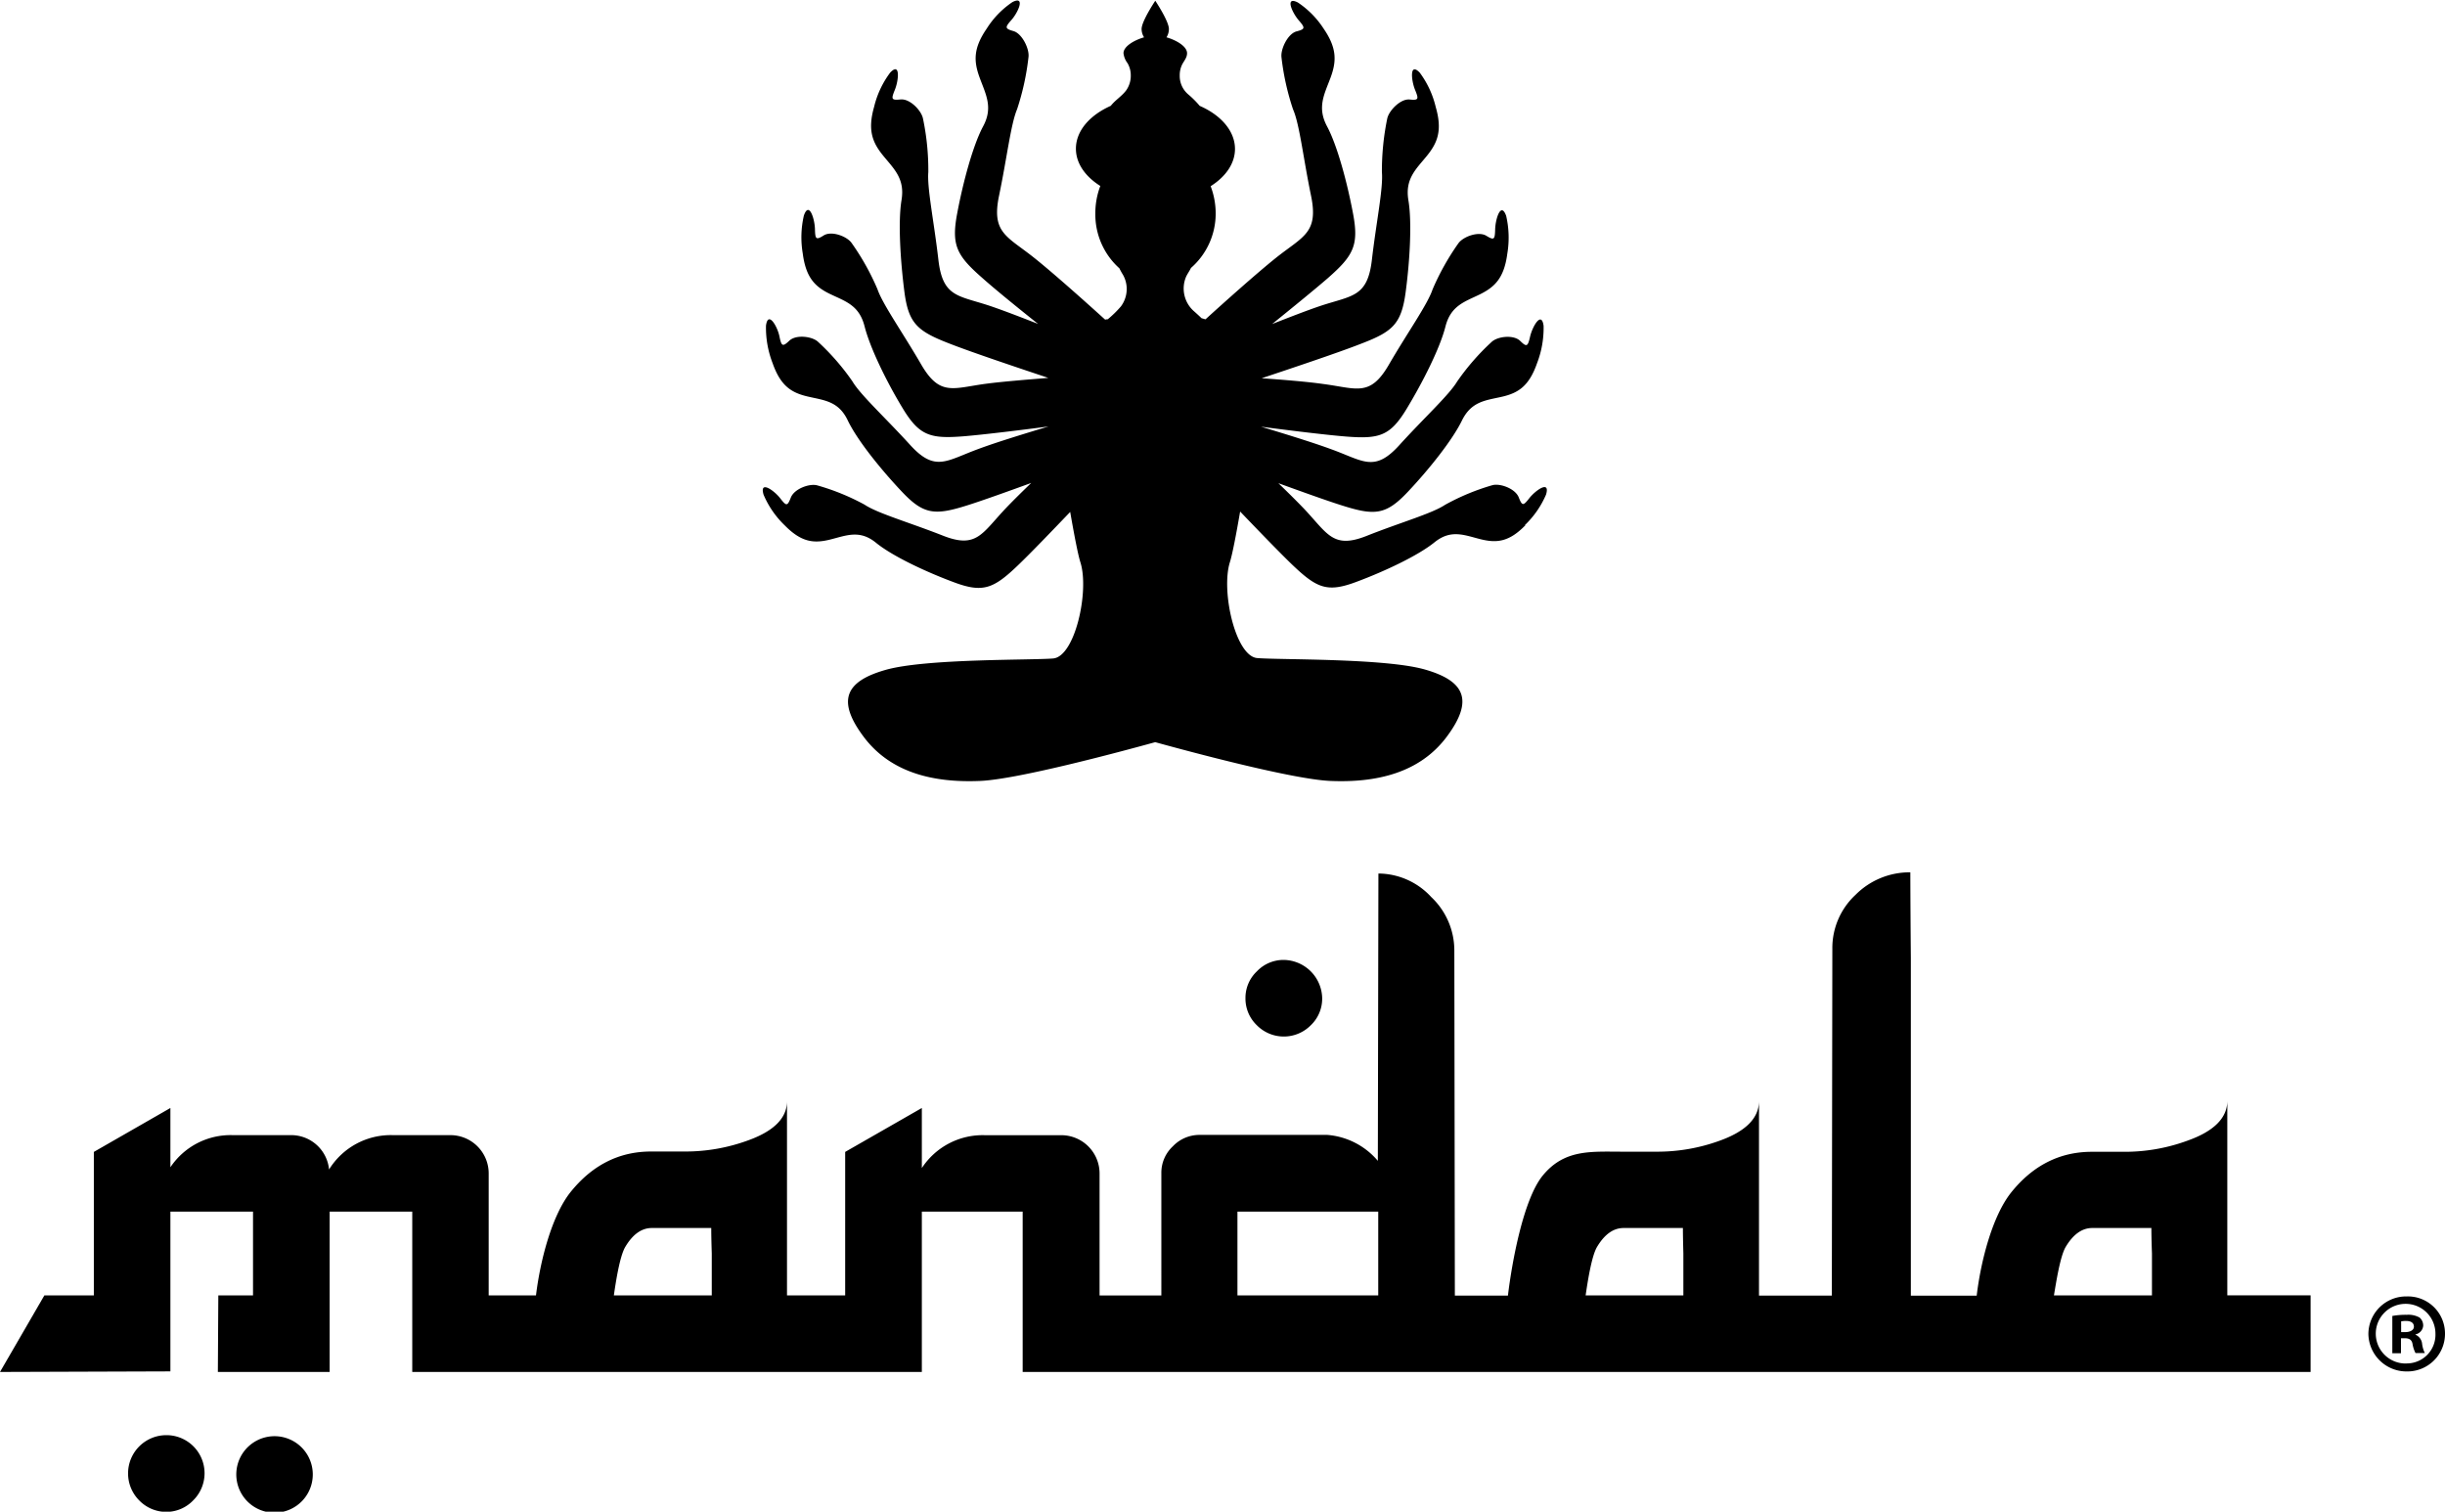 <svg xmlns="http://www.w3.org/2000/svg" viewBox="0 0 427.02 264.01"><g id="Capa_2" data-name="Capa 2"><g id="Capa_1-2" data-name="Capa 1"><path d="M266.44,91.7c-2.9,3-5.08,3.17-7.91,2.46s-5.13-1.76-8,.56-8.68,5.06-13.71,6.93-6.83,1.09-11.16-3.05c-2.15-2.07-5.87-5.92-9.07-9.26-.72,4.19-1.37,7.5-1.78,8.82-1.6,5,.95,16.44,4.76,16.77s22.3,0,29.29,2,8.58,5.37,3.81,11.75-12.39,8.05-20.34,7.71c-6.52-.28-24.37-5.06-30.57-6.77-6.2,1.71-24.06,6.5-30.58,6.77-8,.34-15.57-1.34-20.34-7.71S147.66,119,154.65,117s25.47-1.68,29.28-2,6.35-11.73,4.77-16.77c-.42-1.31-1.06-4.63-1.79-8.82-3.2,3.34-6.91,7.2-9.06,9.26-4.31,4.14-6.15,4.91-11.17,3.05s-10.83-4.6-13.69-6.93-5.18-1.26-8-.56-5,.51-7.92-2.46a16.17,16.17,0,0,1-3.71-5.37c-.77-2.58,1.82-.77,2.9.62s1.25,1.43,1.86-.12,3.28-2.5,4.61-2.13A39.77,39.77,0,0,1,151,88.14c2.25,1.51,7.76,3.08,13.68,5.41s6.82-.4,11-4.8c1.17-1.23,2.75-2.79,4.42-4.4-4.08,1.48-8.61,3.11-11.23,3.93-5.59,1.76-7.55,1.61-11.31-2.36s-7.88-9.1-9.5-12.5-4.15-3.5-7-4.17-4.73-1.84-6.13-5.84a17.11,17.11,0,0,1-1.15-6.54c.37-2.68,2,.15,2.35,1.88s.55,1.87,1.73.75,4-.75,5,.19a41.34,41.34,0,0,1,6,6.89c1.41,2.39,5.73,6.33,10.1,11.13s6.32,2.75,11.9.71c3.16-1.18,8.36-2.77,12.27-3.94-4.85.64-11.44,1.44-14.86,1.72-5.81.46-7.7-.11-10.58-4.84S151.94,60.71,151,57s-3.34-4.36-6-5.64-4.25-2.87-4.8-7.1a16.94,16.94,0,0,1,.2-6.63c.9-2.54,1.88.57,1.93,2.35s.16,2,1.53,1.14,4.05.15,4.87,1.31a43.06,43.06,0,0,1,4.52,8.08c.91,2.65,4.34,7.47,7.64,13.15s5.62,4.09,11.48,3.34c2.79-.36,7-.7,10.72-1-4.37-1.46-13.38-4.46-17.43-6.06-5.47-2.13-7-3.49-7.71-9s-1.12-12.26-.5-16-1.32-5.44-3.21-7.76-2.74-4.47-1.57-8.55a16.35,16.35,0,0,1,2.8-5.95c1.81-1.91,1.49,1.35.82,3s-.63,1.85,1,1.69,3.63,1.93,3.91,3.34a43.88,43.88,0,0,1,.93,9.35c-.23,2.81,1,8.69,1.76,15.31s3.49,6.2,9.11,8.09c2.21.75,5.33,1.95,8.3,3.11-3.54-2.81-7.52-6.05-9.71-8-4.49-3.93-5.46-5.71-4.43-11.23s2.78-12,4.55-15.29.45-5.59-.6-8.45S169.94,8.48,172.33,5a15.53,15.53,0,0,1,4.5-4.64c2.31-1.16,1,1.79-.17,3.11S175.49,5,177,5.43s2.8,3.09,2.63,4.52a44.89,44.89,0,0,1-2,9.14c-1.09,2.57-1.78,8.55-3.14,15.06s1.35,7.08,6.07,10.83c3.51,2.79,9.6,8.26,12.45,10.84l.31-.06.15,0a18.28,18.28,0,0,0,2.31-2.26,5.1,5.1,0,0,0,1-3,5,5,0,0,0-.66-2.52,12.23,12.23,0,0,1-.62-1.12,12.64,12.64,0,0,1-4.2-9.59,13.41,13.41,0,0,1,.87-4.79c-2.62-1.65-4.26-3.95-4.26-6.51,0-3.12,2.42-5.85,6.09-7.49,0,0,0,0,0,0,.78-1,1.92-1.67,2.69-2.7a4.41,4.41,0,0,0,.8-2.59,4.21,4.21,0,0,0-.56-2.15,3.54,3.54,0,0,1-.71-1.75c0-1.22,1.94-2.3,3.59-2.77a2.77,2.77,0,0,1-.43-1.45c0-1.38,2.39-4.94,2.39-4.94s2.38,3.56,2.38,4.94a2.76,2.76,0,0,1-.42,1.45c1.64.47,3.59,1.55,3.59,2.77,0,.85-.6,1.39-.92,2.11a4.22,4.22,0,0,0-.36,1.79,4.2,4.2,0,0,0,1.4,3.22l.09.08a16.18,16.18,0,0,1,2,2c3.72,1.62,6.16,4.4,6.16,7.52,0,2.56-1.64,4.86-4.25,6.51a13.41,13.41,0,0,1,.88,4.79A12.6,12.6,0,0,1,208,46.8c-.24.52-.61,1-.85,1.53a5.27,5.27,0,0,0,1.24,5.9.9.9,0,0,0,.1.09c.47.42.92.82,1.35,1.25l.7.2c2.88-2.62,8.88-8,12.36-10.78,4.71-3.74,7.42-4.31,6.07-10.83s-2-12.49-3.14-15.06A44.36,44.36,0,0,1,223.81,10c-.17-1.43,1.1-4.12,2.64-4.52s1.51-.62.37-1.94-2.47-4.27-.16-3.11A15.76,15.76,0,0,1,231.17,5c2.38,3.46,2.25,5.77,1.19,8.62s-2.37,5.12-.59,8.45,3.52,9.79,4.55,15.29.05,7.3-4.43,11.23c-2.19,1.9-6.18,5.15-9.71,8,3-1.17,6.08-2.37,8.3-3.12,5.62-1.89,8.35-1.47,9.12-8.09s2-12.5,1.75-15.31a45.31,45.31,0,0,1,.93-9.35c.29-1.41,2.33-3.5,3.91-3.34s1.62-.05.95-1.69-1-4.9.82-3a16.37,16.37,0,0,1,2.79,6c1.18,4.08.33,6.23-1.56,8.55s-3.84,4-3.21,7.76.26,10.45-.48,16-2.24,6.91-7.71,9c-4.07,1.61-13.07,4.6-17.44,6.06,3.68.26,7.93.6,10.72,1,5.86.76,8.18,2.34,11.48-3.34s6.74-10.5,7.64-13.15a43.64,43.64,0,0,1,4.52-8.08c.83-1.16,3.51-2.15,4.88-1.31s1.49.66,1.54-1.14,1-4.89,1.92-2.35a16.94,16.94,0,0,1,.2,6.63c-.56,4.23-2.18,5.81-4.81,7.1s-5.06,1.93-6,5.64-3.9,9.6-6.77,14.34-4.76,5.3-10.58,4.84c-3.42-.27-10-1.08-14.86-1.72,3.9,1.17,9.11,2.77,12.27,3.94,5.57,2,7.52,4.11,11.89-.71s8.68-8.74,10.11-11.13a41.34,41.34,0,0,1,6-6.89c1.05-1,3.86-1.31,5-.19s1.33,1,1.73-.75,2-4.56,2.36-1.88a17.11,17.11,0,0,1-1.15,6.54c-1.4,4-3.29,5.19-6.12,5.84s-5.34.77-7,4.17-5.74,8.53-9.5,12.5-5.72,4.12-11.31,2.36c-2.63-.82-7.16-2.45-11.24-3.93,1.67,1.61,3.24,3.17,4.42,4.4,4.18,4.4,5.08,7.15,11,4.8s11.41-3.9,13.67-5.41a39.77,39.77,0,0,1,8.28-3.44c1.33-.37,4,.58,4.61,2.13s.79,1.48,1.86.12,3.67-3.2,2.91-.62a16.27,16.27,0,0,1-3.73,5.37Z"/><path d="M113.84,214.47c-1.78,0-3.33,1.1-4.63,3.29-1,1.67-1.7,6.4-2,8.48h17.1v-7.32c-.06-1.9-.09-3.38-.09-4.45Zm102.28,11.77h24.59V211.61H216.12Zm67.45-11.77c-1.79,0-3.33,1.1-4.64,3.29-1,1.67-1.69,6.4-2,8.48H294v-7.32c-.05-1.9-.08-3.38-.08-4.45H283.57Zm81.84,0c-1.77,0-3.32,1.1-4.63,3.29-1,1.67-1.7,6.4-2.06,8.48h17.12v-7.32c-.07-1.9-.1-3.38-.1-4.45Zm-145.9-44.82a6.41,6.41,0,0,1,4.73-2,6.82,6.82,0,0,1,6.68,6.69,6.42,6.42,0,0,1-2,4.73,6.62,6.62,0,0,1-9.4,0,6.45,6.45,0,0,1-2-4.73A6.37,6.37,0,0,1,219.51,169.65ZM33.73,262.05a6.51,6.51,0,0,1-4.68,2,6.59,6.59,0,0,1-4.73-2,6.68,6.68,0,0,1,4.73-11.4,6.65,6.65,0,0,1,4.68,11.4Zm19.12,0a6.68,6.68,0,1,1-9.44-9.44,6.68,6.68,0,0,1,9.44,9.44Zm350.7-35.81v13.37H178.61v-28H161v28H72v-28H57.57v28H38.05l.08-13.37h6.06V211.61H29.76v27.9L0,239.61l7.75-13.37h8.64V201.18l13.37-7.67v10.35a12.64,12.64,0,0,1,10.87-5.61H50.88a6.64,6.64,0,0,1,6.59,6,12.67,12.67,0,0,1,11.13-6H78.67a6.69,6.69,0,0,1,6.68,6.67v21.32h8.26c.72-5.93,2.71-13.84,6-18q5.7-7.12,14.07-7.13h6a31.83,31.83,0,0,0,10.77-1.87q7.05-2.47,7-7v34h10.16V201.18L161,193.51V204A12.69,12.69,0,0,1,172,198.26h13.36a6.69,6.69,0,0,1,6.68,6.67v21.32h10.79V204.84a6.29,6.29,0,0,1,2-4.63,6.41,6.41,0,0,1,4.72-2h22.27a12.89,12.89,0,0,1,8.82,4.53l.1-50.18a12.61,12.61,0,0,1,9.21,4.09A12.83,12.83,0,0,1,254,166l.09,60.28h9.27c.71-5.93,2.7-16.71,6-20.87,3.81-4.75,8.5-4.27,14.08-4.27h6a31.79,31.79,0,0,0,10.77-1.87q7-2.47,7-7v34h12.72l.09-60.55a12.67,12.67,0,0,1,4.05-9.44,13.32,13.32,0,0,1,9.57-3.93c0-.64,0,4.34.09,15v58.94h11.5c.7-5.93,2.7-13.84,6-18q5.7-7.12,14.08-7.13h6A31.8,31.8,0,0,0,382,199.23q7-2.47,7-7v34h14.55Z"/><path d="M420.35,226.42a6.59,6.59,0,0,0-6.71,6.51,6.65,6.65,0,0,0,6.71,6.59,6.57,6.57,0,0,0,6.67-6.59A6.48,6.48,0,0,0,420.35,226.42Zm0,11.71a5.21,5.21,0,1,1,5-5.17,5,5,0,0,1-5,5.16Z"/><path d="M421.86,233.13v-.08a1.68,1.68,0,0,0,1.35-1.51,1.82,1.82,0,0,0-.63-1.43,4,4,0,0,0-2.26-.48,13,13,0,0,0-2.5.2v6.51h1.51v-2.62H420c.83,0,1.23.32,1.35,1a5.52,5.52,0,0,0,.52,1.59h1.63a5,5,0,0,1-.48-1.63,1.94,1.94,0,0,0-1.19-1.59Zm-1.79-.48h-.71v-1.87a3.64,3.64,0,0,1,.84-.08c.95,0,1.39.39,1.39,1s-.67.95-1.51.95Z"/></g></g></svg>